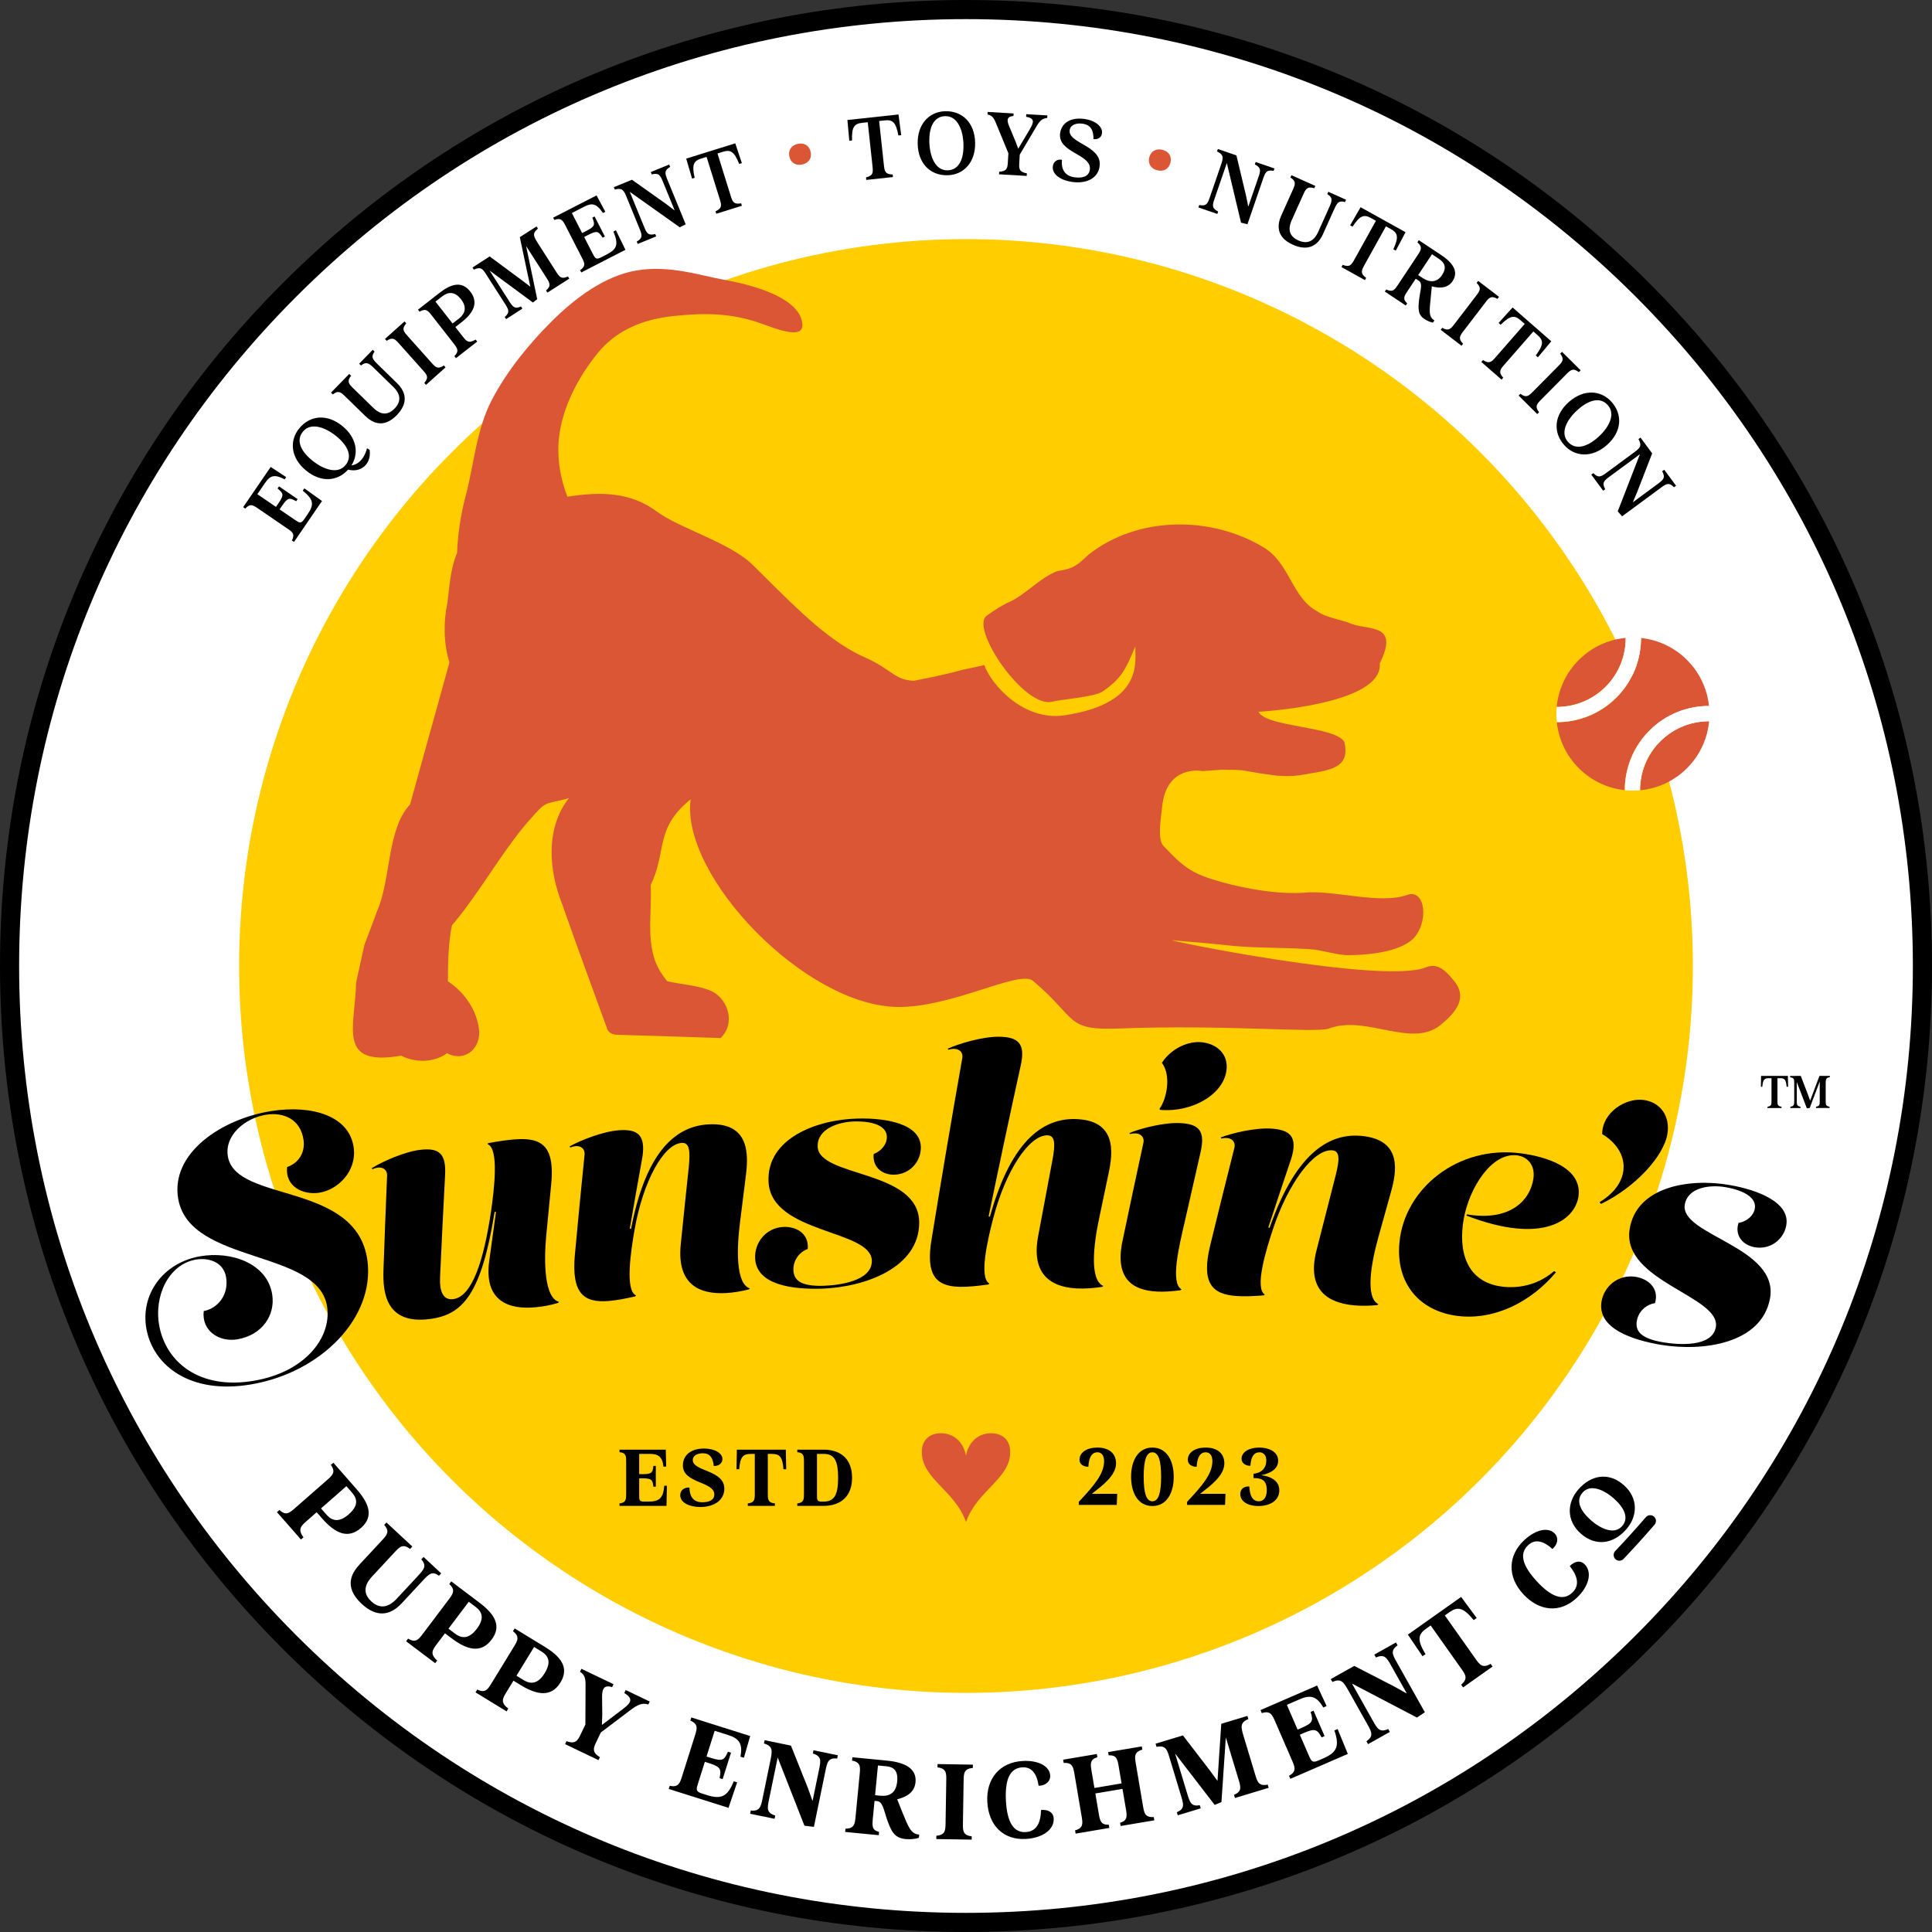 <svg viewBox="0 0 500 500" height="500" width="500" xmlns="http://www.w3.org/2000/svg" id="b"><rect x="0" y="0" width="500" height="500" fill="#333333" stroke="none"/><defs><style>.d{stroke:#000;stroke-linecap:round;stroke-linejoin:round;stroke-width:2.97px;}.d,.e{fill:#fff;}.f,.g,.e,.h{stroke-width:0px;}.g{fill:#db5635;}.h{fill:#ffcd00;}</style></defs><g id="c"><circle r="247.525" cy="250" cx="250" class="e"></circle><path d="m250,500c-66.777,0-129.558-26.005-176.777-73.223C26.005,379.558,0,316.778,0,250S26.005,120.442,73.223,73.223C120.442,26.005,183.223,0,250,0s129.558,26.005,176.777,73.223c47.219,47.219,73.223,109.999,73.223,176.777s-26.005,129.558-73.223,176.777c-47.219,47.218-109.999,73.223-176.777,73.223Zm0-495.05c-65.455,0-126.992,25.49-173.276,71.773C30.44,123.008,4.95,184.545,4.95,250s25.49,126.993,71.773,173.276c46.284,46.284,107.821,71.773,173.276,71.773s126.992-25.489,173.276-71.773c46.284-46.283,71.773-107.821,71.773-173.276s-25.49-126.992-71.773-173.276C376.992,30.44,315.455,4.95,250,4.95Z" class="f"></path><circle r="188.119" cy="250" cx="250" class="h"></circle><path d="m70.426,287.511c10.24-1.575,20.004,1.208,21.111,9.497.821,6.114-4.104,10.964-8.986,11.678-4.209.611-8.783-1.644-8.25-6.653,3.293-1.156,4.69-4.066,4.253-7.04-.786-5.382-5.181-7.2-9.649-6.508-5.416.834-10.854,5.269-9.932,10.796,2.048,12.119,33.406,6.412,36.124,26.985,1.912,14.66-11.897,28.935-30.127,32.018-15.773,2.675-25.231-4.854-27.045-14.198-1.728-8.923,4.169-17.262,13.843-18.957,8.002-1.41,17.405,1.776,18.678,9.878.849,5.375-2.6,10.519-9.035,11.611-4.641.787-9.293-2.175-8.685-7.313,3.926-.775,6.505-4.505,5.789-8.748-.703-4.164-4.804-5.113-7.882-4.568-6.918,1.219-10.895,9.328-9.396,17.223,1.751,9.188,10.23,16.529,24.407,14.136,13.373-2.232,20.161-11.217,19.026-19.105-2.129-15.016-35.412-10.923-38.527-27.868-2.17-11.909,11.269-20.894,24.284-22.864Z" class="f"></path><path d="m141.374,319.697c-.678,7.079-.45,16.189,3.285,17.224-.075.088-.149.177-.224.266-1.849.58-3.803.931-5.771,1.125-6.957.684-13.434-1.533-12.064-11.893.574-4.254,1.159-8.508,1.756-12.762-.115-.015-.229-.03-.344-.045-3.419,21.267-8.188,26.691-16.872,27.76-11.275,1.421-12.073-6.862-11.904-12.55.285-8.201.598-16.404.942-24.608.047-1.643-1.468-2.676-3.746-1.638-.095-.069-.191-.139-.286-.208,2.782-1.765,8.507-4.299,12.594-4.79,4.852-.585,6.746.921,6.449,6.511-.467,8.773-.899,17.544-1.298,26.315-.206,3.868.821,6.113,3.366,5.813,5.005-.589,7.987-10.308,9.815-22.668.824-5.722,2.124-16.389-.915-17.457.077-.089.153-.179.23-.268,11.51-2.022,17.589-2.282,16.233,10.957-.425,4.306-.84,8.612-1.247,12.919Z" class="f"></path><path d="m151.292,298.759c.121-1.639-1.345-2.739-3.664-1.805-.092-.073-.184-.147-.277-.22,2.854-1.638,8.679-3.913,12.779-4.22,4.868-.367,6.949,1.204,6.147,6.793-1.122,6.211-2.219,12.424-3.291,18.638.113.019.227.037.34.056,4.04-21.15,12.351-26.594,20.034-27.017,10.695-.574,10.383,7.851,9.64,13.483-.492,3.871-.976,7.742-1.454,11.614-.91,7.037-1.171,16.152,2.512,17.353-.078.085-.157.17-.235.255-1.955.501-3.998.849-5.97.956-6.811.365-12.677-2.172-11.684-12.489.682-6.769,1.384-13.537,2.106-20.304.362-3.845.223-6.197-1.821-6.071-4.777.292-10.021,10.017-12.199,22.313-1.012,5.693-2.537,15.986.361,17.151-.076.087-.152.174-.228.261-2.599.602-4.878,1.027-6.849,1.187-6.474.531-9.688-1.937-8.754-12.05.8-8.629,1.635-17.258,2.505-25.886Z" class="f"></path><path d="m195.427,325.648c-.194-4.053,2.801-7.938,7.398-8.121,3.257-.13,6.578,1.707,6.212,5.701-2.381.894-3.789,3.143-3.699,5.496.1,2.6,1.892,4.224,7.818,4.036,3.785-.13,12.571-1.139,12.475-6.488-.134-8.124-26.107-6.91-26.735-20.446-.517-11.202,12.477-16.133,23.19-16.347,7.105-.168,16.191,1.294,16.228,7.469.025,3.654-2.819,7.002-6.953,7.06-2.868.04-5.608-1.774-5.253-5.354,1.852-.685,3.44-2.414,3.409-4.443-.041-2.759-3.396-4.094-8.441-3.979-3.85.083-9.616,1.802-9.462,6.511.269,8.027,26.193,5.886,26.271,19.613.057,11.76-14.123,16.774-25.202,17.15-7.48.223-16.918-.889-17.258-7.858Z" class="f"></path><path d="m249.049,273.773c.263-1.624-1.126-2.845-3.558-2.111-.087-.081-.174-.162-.261-.243,3.034-1.39,9.136-3.16,13.319-3.116,4.969.049,6.854,1.791,5.645,7.293-2.87,13.059-5.65,26.128-8.339,39.207.111.028.223.056.334.084,5.762-20.746,14.489-25.488,22.179-25.277,10.704.308,9.703,8.678,8.497,14.231-.809,3.817-1.611,7.636-2.405,11.455-1.485,6.939-2.495,16.001,1.076,17.501-.085.078-.17.157-.256.235-8.933,1.39-19.013.164-16.641-12.946,1.237-6.689,2.493-13.377,3.769-20.062.677-3.802.732-6.157-1.314-6.2-4.784-.102-10.806,9.159-13.986,21.233-1.479,5.59-3.842,15.723-1.052,17.123-.083.081-.166.161-.249.242-11.195,1.55-16.952.988-14.642-12.11,2.52-15.522,5.148-31.035,7.884-46.538Z" class="f"></path><path d="m295.919,295.738c.325-1.611-.989-2.887-3.406-2.251-.082-.084-.164-.169-.246-.253,3.035-1.267,9.097-2.791,13.201-2.58,4.875.248,6.484,2.054,5.242,7.512-1.418,6.156-2.819,12.314-4.202,18.475-1.307,5.622-3.699,15.499-.727,17.035-.087.077-.173.154-.26.23-2.079.298-4.145.44-6.036.351-6.24-.293-11.081-3.224-8.97-13.14,1.769-8.464,3.57-16.923,5.404-25.378Zm4.148-8.757c1.919-2.594,3.087-8.717.628-11.918,2.239-3.476,6.357-5.553,9.927-5.36,3.31.176,7.114,2.274,6.837,6.813-.398,6.322-8.437,11.439-17.232,10.717-.053-.084-.107-.167-.16-.251Z" class="f"></path><path d="m319.476,296.974c.359-1.604-.931-2.906-3.36-2.321-.08-.086-.161-.172-.241-.258,3.062-1.204,9.154-2.603,13.255-2.308,4.87.348,6.696,2.206,5.088,7.618-2.017,5.981-4.01,11.967-5.978,17.958.11.035.219.07.328.105,7.085-20.333,16.105-24.504,23.772-23.8,10.672.996,9.134,9.284,7.574,14.748-1.052,3.758-2.098,7.517-3.137,11.277-1.928,6.829-3.52,15.808-.048,17.534-.09.073-.18.145-.27.218-2.009.21-4.083.256-6.051.073-6.796-.634-12.229-4.001-9.74-14.062,1.664-6.596,3.348-13.189,5.051-19.779.92-3.75,1.126-6.097-.915-6.272-4.771-.409-11.378,8.446-15.33,20.291-1.834,5.484-4.845,15.444-2.148,17.02-.088.075-.176.15-.264.225-2.659.216-4.974.304-6.947.174-6.48-.421-9.297-3.332-6.896-13.199,2.051-8.42,4.137-16.834,6.258-25.242Z" class="f"></path><path d="m396.865,304.88c.414-3.138-1.35-5.502-4.241-5.868-6.564-.832-12.384,8.389-13.818,16.476-1.487,8.5.793,16.333,9.929,17.486,3.794.481,8.981-.14,13.485-4.021.154.103.308.207.462.31-6.393,7.633-15.82,12.432-25.304,11.318-9.885-1.163-16.273-8.32-15.191-19.15,1.344-13.809,15.057-25.034,31.283-22.964,6.64.833,16.112,3.721,15.034,11.201-.893,5.981-9.075,12.615-28.999,4.922.04-.104.081-.209.122-.313,11.228,1.9,16.474-3.671,17.238-9.396Z" class="f"></path><path d="m413.967,311.113c8.307-4.996,8.065-13.171.672-17.625.036-5.739,6.301-9.506,10.876-8.799,4.224.649,6.748,4.182,6.012,8.75-.948,5.852-8.428,13.931-17.199,18.137-.12-.155-.241-.309-.362-.464Z" class="f"></path><path d="m414.454,336.96c.599-4.013,4.303-7.238,8.861-6.518,3.229.509,6.137,2.962,4.998,6.807-2.518.411-4.341,2.341-4.712,4.666-.408,2.569,1.036,4.513,6.904,5.488,3.749.613,12.596,1.345,13.547-3.92,1.45-7.996-24.344-11.888-22.315-25.285,1.679-11.087,15.421-13.383,26.01-11.494,7.027,1.227,15.691,4.442,14.522,10.506-.688,3.588-4.146,6.313-8.227,5.561-2.833-.523-5.175-2.838-4.127-6.28,1.958-.309,3.859-1.693,4.226-3.689.498-2.714-2.546-4.681-7.534-5.556-3.807-.672-9.817-.115-10.584,4.533-1.307,7.924,24.633,10.903,22.034,24.382-2.243,11.544-17.186,13.681-28.161,11.883-7.404-1.246-16.468-4.182-15.441-11.083Z" class="f"></path><path d="m81.95,391.366l-2.606,2.285c-1.439,1.262-2.359,2.105-.807,4.211l-.646.567-6.215-7.088.646-.567c1.684,1.584,2.622.761,4.061-.5l8.214-7.202c1.439-1.262,2.378-2.085,1.027-3.96l.646-.568,6.032,6.88c3.163,3.607,4.531,7.018,1.132,9.997-3.44,3.017-6.786,1.303-10.039-2.408l-1.445-1.647Zm7.693-6.746l-6.567,5.759,1.334,1.522c1.006,1.147,2.791,2.678,5.835.01,2.502-2.194,2.323-3.955.842-5.643l-1.445-1.648Z" class="f"></path><path d="m93.111,404.82l5.699-6.132c1.302-1.401,2.151-2.315.617-4.043l.585-.63,6.701,6.228-.585.629c-1.877-1.442-2.726-.528-4.028.873l-5.737,6.173c-1.057,1.137-3.235,3.766-.291,6.502,1.99,1.85,4.227,1.885,6.623-.693l5.34-5.746c1.661-1.787,2.51-2.701.996-4.411l.585-.629,4.569,4.246-.585.629c-1.775-1.347-2.624-.433-4.285,1.354l-5.34,5.746c-2.963,3.188-6.47,3.787-10.389.145-5.015-4.66-2.191-8.393-.474-10.24Z" class="f"></path><path d="m115.16,422.695l-2.087,2.767c-1.153,1.527-1.882,2.539.066,4.286l-.517.686-7.525-5.676.517-.686c1.971,1.209,2.722.213,3.874-1.314l6.577-8.72c1.152-1.528,1.903-2.524.2-4.086l.517-.686,7.304,5.509c3.829,2.888,5.861,5.948,3.14,9.557-2.755,3.652-6.378,2.655-10.318-.317l-1.748-1.319Zm6.16-8.166l-5.259,6.971,1.616,1.219c1.217.918,3.277,2.055,5.714-1.177,2.003-2.656,1.471-4.343-.323-5.695l-1.748-1.319Z" class="f"></path><path d="m132.881,434.956l-1.809,2.956c-.999,1.631-1.626,2.709.481,4.259l-.449.733-8.039-4.921.449-.733c2.078,1.012,2.73-.052,3.728-1.683l5.702-9.316c.999-1.631,1.65-2.695-.196-4.085l.449-.733,7.802,4.775c4.091,2.504,6.41,5.354,4.05,9.208-2.388,3.901-6.09,3.259-10.299.684l-1.868-1.144Zm5.341-8.724l-4.56,7.448,1.726,1.056c1.3.797,3.461,1.729,5.574-1.723,1.737-2.838,1.042-4.465-.873-5.637l-1.867-1.144Z" class="f"></path><path d="m161.926,437.374l6.226,2.983-.371.775c-1.896-.663-3.377.503-5.104,1.796l-7.188,5.442-1.066,2.225c-.827,1.725-1.366,2.85.838,4.153l-.371.774-8.651-4.145.371-.774c2.396.902,2.935-.223,3.762-1.948l1.125-2.351.044-9.14c.003-2.059.177-3.513-1.44-4.502l.371-.775,8.302,3.978-.371.774c-2.346-.816-2.589.912-2.586,2.574l.051,4.512-.091,2.693,5.461-4.147c2.082-1.585,2.771-2.639.315-4.123l.371-.774Z" class="f"></path><path d="m190.766,461.275l-2.229,6.594-15.466-4.887.259-.82c2.261.482,2.637-.708,3.213-2.532l3.292-10.416c.576-1.825.952-3.014-1.176-3.919l.259-.82,15.229,4.812-1.63,5.621-.899-.284c.743-3.546-.61-4.787-3.148-5.59l-3.517-1.111-2.105,6.663,1.137.359c3.04.961,3.463.542,4.403-1.603l.793.25-2.164,6.848-.793-.25c.455-2.269.366-2.908-2.674-3.87l-1.136-.359-1.771,5.605c-.459,1.454-.652,2.061.961,2.572l1.375.434c3.648,1.153,5.303.425,6.915-3.573l.872.276Z" class="f"></path><path d="m208.185,472.49l-6.902-17.609-.027-.005-2.231,10.832c-.458,2.226-.71,3.448,1.608,4.151l-.173.842-6.326-1.302.174-.842c2.351.258,2.604-.964,3.062-3.19l1.95-9.475c.565-2.742.816-3.964-1.609-4.689l.173-.842,6.814,1.403,4.391,10.979,1.166,3.268.054.011,1.66-8.063c.458-2.226.711-3.448-1.607-4.151l.173-.842,6.298,1.298-.173.841c-2.325-.252-2.577.969-3.035,3.196l-2.985,14.498-2.456-.307Z" class="f"></path><path d="m237.886,474.781l-.082.856c-.862.279-2.269.423-3.345.319-2.844-.275-3.693-1.582-5.02-5.443-.63-1.844-1.011-4.249-2.364-4.379l-.745-.072-.43,4.472c-.184,1.905-.304,3.146,1.608,3.553l-.083.856-8.694-.837.082-.856c2.313,0,2.433-1.242,2.615-3.147l1.048-10.875c.184-1.905.303-3.146-1.967-3.588l.082-.856,8.943.862c4.527.436,7.75,1.972,7.402,5.588-.237,2.457-2.061,3.757-4.744,4.419.535,1.388.964,2.433,1.323,3.331,1.559,3.772,2.208,5.701,4.372,5.797Zm-11.416-10.181l1.325.128c2.457.237,4.112-.745,4.394-3.671.274-2.844-.919-3.766-2.795-3.947l-2.181-.21-.742,7.7Z" class="f"></path><path d="m242.316,475.945l.014-.859c2.333-.184,2.353-1.432,2.384-3.344l.179-10.923c.031-1.913.051-3.16-2.274-3.42l.015-.86,9.149.15-.015.86c-2.332.184-2.352,1.431-2.383,3.344l-.179,10.923c-.031,1.913-.052,3.16,2.273,3.42l-.014.86-9.149-.15Z" class="f"></path><path d="m255.517,466.36c-.346-6.119,3.289-10.258,9.074-10.612,4.152-.254,7.055,1.347,7.2,3.727.095,1.549-1.198,2.656-3.002,2.683-.391-2.754-1.552-4.933-4.209-4.771-3.349.205-4.519,3.332-4.248,8.677.304,5.427,1.922,8.273,5.16,8.075,3.017-.185,3.858-2.791,3.929-5.713,1.877-.198,3.178.639,3.271,2.162.188,3.072-3.134,5.081-7.119,5.325-5.951.364-9.716-3.518-10.058-9.553Z" class="f"></path><path d="m295.642,452.809c-2.204.599-1.996,1.828-1.677,3.714l1.821,10.767c.319,1.886.527,3.116,2.806,2.956l.143.847-8.718,1.475-.143-.847c2.012-.566,1.804-1.796,1.485-3.681l-.86-5.083-7.024,1.187.86,5.084c.319,1.885.527,3.115,2.614,2.988l.144.847-8.718,1.475-.143-.847c2.204-.598,1.996-1.827,1.677-3.714l-1.822-10.767c-.319-1.886-.527-3.116-2.805-2.956l-.143-.847,8.718-1.475.143.847c-2.013.566-1.805,1.796-1.486,3.681l.721,4.264,7.024-1.188-.72-4.264c-.319-1.885-.528-3.115-2.614-2.987l-.143-.848,8.718-1.475.143.847Z" class="f"></path><path d="m323.078,444.9c-2.297.926-1.937,2.12-1.094,4.906l2.872,9.498c.553,1.83.915,3.023,3.233,2.555l.248.822-8.727,2.64-.249-.823c2.112-.87,1.75-2.063,1.197-3.894l-3.314-10.957-1.136,16.732-1.748.731-10.252-13.317,3.161,10.452c.657,2.176,1.018,3.37,3.231,2.932l.248.823-5.943,1.797-.241-.797c2.112-.869,1.751-2.063,1.093-4.239l-3.024-10.002c-.594-1.963-.98-3.149-3.326-2.672l-.249-.822,7.083-2.142,6.784,8.835,2.162,2.936.977-14.773,6.764-2.045.249.822Z" class="f"></path><path d="m346.174,447.474l2.642,6.437-14.875,6.452-.342-.788c2.023-1.119,1.527-2.263.765-4.017l-4.345-10.018c-.761-1.755-1.257-2.899-3.456-2.187l-.341-.788,14.646-6.352,2.454,5.31-.864.375c-1.765-3.163-3.599-3.213-6.04-2.154l-3.381,1.467,2.779,6.408,1.094-.474c2.924-1.269,2.968-1.862,2.271-4.097l.763-.331,2.856,6.585-.763.332c-1.144-2.011-1.63-2.436-4.554-1.167l-1.094.475,2.339,5.39c.606,1.398.86,1.983,2.41,1.31l1.323-.573c3.509-1.522,4.28-3.156,2.876-7.229l.839-.364Z" class="f"></path><path d="m366.697,444.503l-16.76-8.775-.024.014,5.418,9.645c1.114,1.982,1.725,3.07,3.937,2.082l.421.749-5.632,3.165-.421-.749c1.945-1.348,1.334-2.436.22-4.418l-4.74-8.436c-1.372-2.441-1.983-3.529-4.291-2.487l-.422-.749,6.067-3.409,10.516,5.414,3.024,1.704.048-.027-4.034-7.179c-1.114-1.982-1.725-3.07-3.936-2.082l-.422-.749,5.608-3.15.422.749c-1.922,1.333-1.311,2.421-.197,4.403l7.253,12.908-2.057,1.379Z" class="f"></path><path d="m378.645,436.703l-.496-.702c1.841-1.574,1.12-2.593.015-4.155l-7.911-11.179-1.154.816c-2.082,1.474-2.443,2.883-.178,6.613l-.77.545-3.794-5.602,13.783-9.753,4.02,5.442-.77.544c-2.763-3.376-4.213-3.505-6.294-2.032l-1.178.833,7.911,11.179c1.105,1.562,1.825,2.581,3.946,1.352l.496.702-7.627,5.397Z" class="f"></path><path d="m394.223,412.57c-4.166-4.492-4.003-10,.227-13.959,3.037-2.842,6.294-3.46,7.924-1.718,1.061,1.133.77,2.811-.603,3.982-2.056-1.873-4.339-2.812-6.283-.993-2.45,2.293-1.358,5.447,2.258,9.392,3.694,3.987,6.755,5.148,9.123,2.932,2.206-2.065,1.193-4.61-.614-6.907,1.32-1.349,2.855-1.533,3.898-.42,2.103,2.247.824,5.913-2.091,8.64-4.352,4.074-9.727,3.483-13.837-.949Z" class="f"></path><path d="m409.152,396.931c-3.837-3.361-3.656-8.068-.66-11.487,3.306-3.774,7.853-4.506,11.711-1.127,3.836,3.361,3.656,8.068.66,11.487-3.307,3.774-7.875,4.488-11.711,1.127Zm8.449-9.182c-2.398-2.1-5.969-3.828-8.033-1.473-1.937,2.21-.402,4.918,2.204,7.2,2.356,2.064,5.951,3.85,8.033,1.474,1.918-2.189.402-4.918-2.204-7.201Z" class="f"></path><path d="m429.667,191.874c-3.485,3.485-5.222,8.066-5.211,12.644,4.431-.416,8.749-2.32,12.143-5.713,3.393-3.393,5.297-7.711,5.713-12.143-4.578-.011-9.159,1.726-12.644,5.211Z" class="g"></path><path d="m402.88,182.942c4.578.011,9.159-1.726,12.644-5.211,3.485-3.485,5.222-8.066,5.211-12.644-4.431.416-8.749,2.32-12.143,5.713-3.393,3.393-5.297,7.711-5.713,12.143Z" class="g"></path><path d="m426.867,189.073c4.251-4.251,9.836-6.374,15.42-6.37-.461-4.347-2.356-8.572-5.688-11.904-3.332-3.332-7.556-5.227-11.904-5.688.004,5.584-2.119,11.169-6.37,15.42-4.251,4.251-9.836,6.374-15.42,6.37.461,4.347,2.356,8.572,5.688,11.904,3.332,3.332,7.556,5.227,11.904,5.688-.004-5.584,2.119-11.169,6.37-15.42Z" class="g"></path><path d="m424.456,204.518c-.011-4.578,1.726-9.159,5.211-12.644s8.066-5.222,12.644-5.211c.124-1.317.115-2.643-.025-3.959-5.584-.004-11.169,2.119-15.42,6.37-4.251,4.251-6.374,9.836-6.37,15.42,1.316.139,2.642.148,3.959.025Z" class="e"></path><path d="m418.325,180.532c4.251-4.251,6.374-9.836,6.37-15.42-1.316-.139-2.642-.148-3.959-.025.011,4.578-1.726,9.159-5.211,12.644-3.485,3.485-8.066,5.222-12.644,5.211-.123,1.317-.115,2.644.025,3.959,5.584.004,11.169-2.119,15.42-6.37Z" class="e"></path><path d="m427.075,393.613c-2.592,3.003-5.253,5.943-7.983,8.815" class="d"></path><path d="m376.444,254.026c-1.924-2.363-4.071-4.963-7.304-3.724-10.884,4.669-70.258-7.507-65.52-6.963,3.549.408,8.559.667,12.791,1.175,7.749.93,14.434.64,22.317,1.109,3.468.206,7.204,1.592,10.31,1.566,7.924-.067,13.762-1.555,16.589-4.15,4.271-4.192,3.335-13.308-1.591-11.388-7.165,2.496-19.189-1.483-26.832-.597-9.647.567-21.718-2.656-26.218-4.477-4.5-1.821-6.898-4.578-9.847-7.612-1.649-1.696-.723-6.955-.356-10.359,1.176-10.894,10.426-9.051,10.426-9.051l4.786-.342c1.066-.02,4.358.01,5.469.137l4.854.82,3.897.547c3.505.255,5.308.152,8.819-.547,6.192-.98,10.323-1.959,8.887-8.135-2.233-4.131-20.236-3.76-22.216-7.83,0,0,32.313-1.723,31.374-12.518,5.181-10.434-2.818-8.507-7.268-10.218-2.259-1.015-6.755-1.65-8.782-3.186-6.896-3.664-7.121-12.724-14.345-16.825-13.586-8.017-32.304-7.867-44.91,2.037-3.072,2.881-3.918,3.661-8.161,4.314-4.351,1.694-7.779,5.617-11.848,7.735-2.2.931-4.553,2.42-6.462,3.848-4.271,3.277,9.808,24.073,17.035,22.191,2.074-.54,10.997-1.23,12.975-2.595,4.954-3.421,5.952-5.633,8.549-11.788-.379,3.021,3.047,14.695-18.339,17.921-10.49,1.583-18.906-7.767-20.807-13.022-.9.291-3.162.704-5.854,1.304-2.38.687-4.567,1.159-7.015,1.707l-5.272,1.07c-5.21-.177-5.509-2.861-12.909-6.124-.941-.415-1.878-.882-2.812-1.395-8.804-4.842-17.284-13.814-26.092-22.503-5.807-5.728-18.887-9.407-24.721-13.736-6.742-5.003-14.254-5.275-23.205-3.874-1.721-4.476-2.875-10.041-2.086-15.948,1.005-7.53,4.987-15.136,9.891-21.164,4.611-5.669,11.22-8.834,20.097-9.689,6.357-.612,14.044-1.124,22.939,2.221,7.019,2.64,11.025,3.198,9.763-1.253-1.388-4.891-9.392-8.36-19.823-10.252-6.462-1.172-14.387-3.936-22.984-2.447-8.058,1.396-15.656,6.967-21.936,13.231-5.683,5.668-11.445,12.653-15.422,20.273-3.984,7.634-4.635,16.795-6.668,24.447-1.466,5.519-2.154,10.608-2.308,15.128-1.834,4.306-1.961,8.944-2.519,12.949-1.038,4.89-1.002,10.476.537,15.393l-10.195,36.761c-6.015,6.327-4.914,19.441-8.528,27.574-.84,2.404-2.43,6.431-3.306,8.824l-2.13,9.72c-.201,11.341-5.161,21.797,11.642,18.894,3.724,1.883,8.428,1.843,11.884-.621,4.373,2.245,8.403-.803,8.352-5.512-.412-5.368-3.674-10.182-8.115-13.106-.026-4.3.119-10.321,1.051-14.5,1.055-1.207,3.066-3.766,3.991-5.076,4.983-6.652,10.52-15.956,16.04-22.128,4.634-5.3,3.532-3.88,10.188-5.688l.011.023c-6.027,7.675-5.195,18.513-1.806,27.148,2.786,7.963,8.698,24.251,11.639,32.218.266,1.374,1.712,1.906,2.98,1.841,6.545.164,19.969.643,26.457.842,3.861-3.598,2.166-9.912-2.305-12.145-3.521-1.538-7.816-1.701-11.509-2.565-.423-.522-1.208-1.581-1.541-2.154-4.356-6.524-2.298-15.398-2.725-22.753,4.258-8.619.931-14.586,10.343-22.161-2.611,19.835,29.658,53.518,53.643,53.734,14.158.128,31.47-9.692,34.94-6.77,11.72,9.87,8.25,12.87,22.276,12.339,28.129-1.064,51.045,1.236,54.356,0,9.788-3.654,21.714,5.473,29.201-1.197,3.596-2.971,6.647-6.697,3.294-10.956Z" class="g"></path><path d="m78.759,126.384l4.577,3.27-7.251,10.6-.545-.373c.861-1.701.109-2.216-1.226-3.128l-7.48-5.117c-1.334-.913-2.086-1.427-3.36-.008l-.544-.373,7.122-10.412,4.017,2.637-.399.583c-2.717-1.473-3.822-.905-5.031.862l-2.031,2.97,4.811,3.291.668-.978c1.492-2.18,1.249-2.512-.251-3.786l.373-.545,4.811,3.291-.373.545c-1.713-.923-2.129-1.042-3.62,1.138l-.668.977,3.89,2.661c1.259.862,1.635,1.119,2.509-.16l.888-1.297c1.774-2.594,1.41-3.836-1.299-6.047l.412-.601Z" class="f"></path><path d="m94.977,116.01l.672.4c.239,1.546-.143,2.879-.906,3.814-1.021,1.253-2.711,1.813-4.655,1.316-2.777,3.082-7.018,3.385-10.864.249-3.988-3.25-4.41-7.705-1.793-10.917,2.776-3.405,7.197-3.856,11.184-.605,3.688,3.006,4.327,7.051,2.332,10.182,1.342-.169,3.165-1.18,4.029-4.439Zm-5.529,4.333c1.899-2.329.431-5.14-2.375-7.428-2.894-2.359-6.64-3.709-8.682-1.202-1.913,2.347-.431,5.14,2.375,7.427,2.894,2.359,6.64,3.709,8.682,1.203Z" class="f"></path><path d="m94.511,107.634l-5.087-4.959c-1.157-1.129-1.809-1.765-3.291-.602l-.473-.461,4.72-4.841.473.461c-1.188,1.545-.52,2.196.637,3.325l5.119,4.991c1.043,1.017,3.14,2.616,5.493.204,1.684-1.728,1.725-3.628-.297-5.599l-4.727-4.609c-1.516-1.478-2.168-2.114-3.651-.952l-.472-.461,3.512-3.602.473.461c-1.076,1.462-.424,2.098,1.092,3.577l4.728,4.609c2.461,2.4,2.836,5.277-.089,8.276-3.512,3.603-6.448,1.853-8.16.184Z" class="f"></path><path d="m110.249,99.6l-.44-.493c1.259-1.46.653-2.14-.424-3.345l-6.037-6.759c-1.077-1.206-1.683-1.885-3.277-.798l-.44-.493,5.061-4.52.44.492c-1.26,1.461-.653,2.14.423,3.346l6.037,6.759c1.077,1.206,1.683,1.885,3.277.798l.44.492-5.06,4.52Z" class="f"></path><path d="m117.843,84.642l1.851,2.369c.995,1.274,1.556,1.992,3.398.872l.406.521-5.492,4.29-.406-.521c1.317-1.347.756-2.065-.239-3.339l-5.58-7.143c-.996-1.274-1.557-1.992-3.2-1.026l-.406-.521,5.545-4.332c2.926-2.286,5.75-3.22,7.98-.366,2.271,2.907.774,5.579-2.205,7.907l-1.651,1.29Zm-5.146-6.587l4.43,5.671,1.58-1.234c.915-.715,2.677-2.38.602-5.037-1.598-2.046-3.256-2.022-4.961-.69l-1.651,1.29Z" class="f"></path><path d="m139.219,59.159c-1.592,1.315-1.101,2.083.102,3.963l4.551,7.119c.871,1.362,1.361,2.13,3.109,1.31l.356.556-5.66,3.619-.356-.556c1.418-1.205.928-1.972.057-3.335l-5.226-8.174,2.877,13.757-1.116.876-11.219-8.289,4.98,7.79c.981,1.535,1.473,2.302,3.162,1.519l.355.556-4.209,2.718-.355-.556c1.457-1.229.967-1.997-.015-3.532l-4.785-7.483c-.859-1.343-1.349-2.11-3.192-1.23l-.356-.556,4.439-2.865,8.198,6.057,2.328,1.782-2.717-12.832,4.336-2.773.356.556Z" class="f"></path><path d="m159.396,59.592l2.467,5.056-11.427,5.862-.302-.587c1.567-1.086,1.152-1.896.414-3.334l-4.137-8.063c-.738-1.438-1.154-2.249-2.949-1.609l-.302-.587,11.224-5.758,2.274,4.233-.628.322c-1.687-2.589-2.93-2.617-4.834-1.64l-3.2,1.642,2.661,5.186,1.053-.54c2.351-1.206,2.295-1.612,1.584-3.448l.587-.302,2.661,5.186-.587.302c-1.066-1.629-1.375-1.931-3.724-.725l-1.054.54,2.151,4.193c.697,1.358.905,1.763,2.282,1.056l1.398-.717c2.796-1.434,3.068-2.7,1.741-5.935l.648-.333Z" class="f"></path><path d="m175.923,58.829l-12.904-9.162-.021.008,3.632,8.873c.69,1.686,1.036,2.529,2.943,2.019l.249.611-4.784,1.958-.249-.611c1.696-.965,1.351-1.808.661-3.494l-3.2-7.819c-.768-1.876-1.113-2.718-3.147-2.157l-.249-.611,4.699-1.924,8.842,6.273,2.145,1.632.042-.017-2.967-7.25c-.689-1.686-1.035-2.529-2.942-2.019l-.25-.611,4.763-1.95.25.611c-1.676.957-1.33,1.799-.64,3.486l4.658,11.38-1.529.774Z" class="f"></path><path d="m185.371,55.318l-.196-.63c1.817-.828,1.546-1.697,1.066-3.241l-3.377-10.849-1.348.42c-1.956.609-2.536,1.505-1.734,4.999l-.674.21-1.518-5.179,12.696-3.953,1.713,5.118-.696.217c-1.324-3.332-2.309-3.74-4.244-3.138l-1.37.426,3.377,10.849c.481,1.544.751,2.413,2.739,2.057l.196.63-6.631,2.064Z" class="f"></path><path d="m204.273,40.465c-.331-1.629.573-2.904,2.225-3.238,1.696-.343,2.974.467,3.309,2.118.33,1.629-.529,2.894-2.225,3.238-1.651.334-2.979-.489-3.309-2.117Z" class="g"></path><path d="m224.194,46.566l-.071-.657c1.943-.462,1.846-1.368,1.672-2.976l-1.221-11.301-1.404.152c-2.038.22-2.781.988-2.668,4.573l-.702.075-.49-5.377,13.226-1.429.693,5.355-.725.078c-.656-3.526-1.544-4.117-3.56-3.899l-1.426.154,1.221,11.301c.173,1.608.272,2.514,2.292,2.548l.071.657-6.907.746Z" class="f"></path><path d="m237.496,37.247c-.123-5.145,2.99-8.363,7.134-8.462,4.394-.105,7.61,2.962,7.733,8.107.124,5.145-2.989,8.363-7.133,8.462-4.395.105-7.611-2.962-7.734-8.107Zm11.85.195c-.089-3.734-1.499-7.459-4.732-7.381-3.028.072-4.188,3.016-4.102,6.636.089,3.734,1.5,7.459,4.733,7.382,3.005-.072,4.188-3.016,4.101-6.636Z" class="f"></path><path d="m265.597,29.551l5.456.319-.038.659c-1.674.131-2.241,1.261-3.255,2.981l-3.848,6.505-.114,1.956c-.095,1.614-.148,2.524,1.952,2.898l-.039.659-7.163-.419.039-.659c2.107-.128,2.16-1.037,2.254-2.651l.126-2.137-2.877-6.99c-.744-1.732-.959-2.725-2.515-3.044l.039-.659,6.707.392-.038.659c-1.949.16-1.676,1.339-1.034,2.837l1.541,3.695.731,1.937,2.986-5.027c1.139-1.918,1.262-2.847-.95-3.25l.039-.659Z" class="f"></path><path d="m272.473,43.016c.17-1.264,1.243-1.901,2.36-1.659-.249,2.54.814,4.2,3.274,4.531,1.896.255,3.694-.123,3.942-1.974.544-4.04-8.374-4.366-7.694-9.422.365-2.709,2.745-4.181,6.243-3.71,3.115.419,4.81,2.164,4.601,3.721-.155,1.151-1.188,1.656-2.201,1.496-.004-2.023-.494-3.674-2.886-3.996-1.535-.206-3.093.274-3.285,1.695-.465,3.453,8.471,3.989,7.752,9.338-.407,3.024-3.257,4.571-7.095,4.055-2.911-.392-5.298-1.954-5.012-4.075Z" class="f"></path><path d="m297.418,40.769c.385-1.617,1.74-2.395,3.379-2.004,1.683.4,2.503,1.672,2.114,3.311-.385,1.617-1.696,2.405-3.379,2.004-1.639-.391-2.498-1.695-2.114-3.312Z" class="g"></path><path d="m321.176,57.619l-3.664-15.391-.021-.007-3.116,9.064c-.593,1.722-.889,2.584.882,3.457l-.215.625-4.888-1.68.216-.625c1.911.393,2.207-.468,2.799-2.191l2.747-7.987c.658-1.916.954-2.777-.945-3.695l.215-.624,4.801,1.65,2.514,10.543.537,2.64.044.015,2.546-7.406c.593-1.722.889-2.583-.881-3.457l.215-.625,4.865,1.673-.215.625c-1.89-.385-2.186.476-2.779,2.198l-3.997,11.625-1.659-.426Z" class="f"></path><path d="m331.614,55.727l2.913-6.481c.663-1.475,1.037-2.306-.565-3.3l.271-.602,6.17,2.773-.271.602c-1.859-.586-2.241.266-2.905,1.74l-2.932,6.523c-.598,1.329-1.381,3.849,1.694,5.231,2.202.99,4.001.375,5.159-2.201l2.707-6.024c.868-1.932,1.241-2.762-.359-3.757l.271-.602,4.591,2.063-.271.602c-1.744-.509-2.117.322-2.986,2.254l-2.707,6.024c-1.41,3.137-3.985,4.477-7.808,2.759-4.591-2.063-3.955-5.423-2.974-7.604Z" class="f"></path><path d="m347.167,69.117l.321-.577c1.854.743,2.296-.054,3.081-1.467l5.518-9.936-1.234-.686c-1.793-.995-2.841-.796-4.816,2.198l-.618-.343,2.701-4.674,11.629,6.458-2.522,4.775-.637-.354c1.498-3.259,1.113-4.254-.659-5.239l-1.254-.697-5.519,9.936c-.785,1.414-1.227,2.21.403,3.402l-.321.577-6.073-3.373Z" class="f"></path><path d="m371.231,82.921l-.391.588c-.689-.157-1.549-.509-2.156-.912-1.67-1.109-1.811-2.461-1.306-5.898.287-1.915.797-3.381-.152-4.011l-.835-.555-2.079,3.131c-.894,1.347-1.399,2.106-.133,3.247l-.365.55-5.426-3.603.365-.551c1.694.825,2.198.066,3.093-1.282l5.014-7.552c.894-1.347,1.399-2.106-.038-3.36l.365-.551,5.806,3.856c2.961,1.965,4.588,4.249,2.937,6.735-1.159,1.746-3.136,1.964-5.38,1.349-.105,1.188-.211,2.13-.279,2.932-.353,3.457-.584,4.998.959,5.886Zm-4.21-11.737l1.119.744c1.955,1.298,3.799,1.155,5.046-.723,1.236-1.859.809-3.154-.822-4.237l-1.766-1.172-3.578,5.389Z" class="f"></path><path d="m372.853,85.357l.402-.525c1.671.965,2.225.242,3.209-1.042l5.513-7.198c.984-1.284,1.538-2.007.171-3.37l.402-.525,5.388,4.128-.401.525c-1.672-.964-2.226-.241-3.209,1.043l-5.514,7.197c-.983,1.284-1.537,2.007-.171,3.37l-.401.525-5.389-4.129Z" class="f"></path><path d="m383.367,93.676l.434-.497c1.657,1.115,2.257.429,3.32-.788l7.479-8.557-1.064-.929c-1.543-1.349-2.61-1.374-5.169,1.139l-.531-.465,3.62-4.004,10.014,8.752-3.466,4.139-.548-.48c2.147-2.872,1.979-3.926.453-5.26l-1.08-.944-7.478,8.557c-1.065,1.217-1.664,1.903-.32,3.411l-.434.497-5.23-4.571Z" class="f"></path><path d="m393.021,102.378l.465-.469c1.535,1.168,2.176.521,3.315-.628l6.38-6.44c1.139-1.149,1.78-1.796.597-3.32l.465-.469,4.822,4.777-.465.469c-1.535-1.168-2.176-.521-3.315.628l-6.38,6.44c-1.138,1.149-1.779,1.796-.597,3.32l-.465.469-4.822-4.777Z" class="f"></path><path d="m406.026,104.027c3.859-3.404,8.323-3.093,11.064.014,2.907,3.295,2.63,7.729-1.228,11.134-3.859,3.404-8.323,3.093-11.064-.015-2.907-3.295-2.63-7.729,1.228-11.133Zm7.474,9.193c2.8-2.47,4.743-5.945,2.604-8.369-2.002-2.271-5.002-1.265-7.716,1.13-2.8,2.47-4.743,5.945-2.604,8.37,1.988,2.253,5.002,1.264,7.716-1.131Z" class="f"></path><path d="m418.67,132.341l5.727-14.754-.014-.018-7.715,5.692c-1.467,1.082-2.2,1.623-1.239,3.347l-.531.392-3.07-4.16.532-.393c1.351,1.409,2.084.868,3.549-.213l6.799-5.017c1.631-1.203,2.364-1.744,1.322-3.579l.532-.392,3.015,4.087-3.919,10.109-1.058,2.479.027.037,6.304-4.652c1.466-1.081,2.199-1.622,1.238-3.347l.531-.392,3.056,4.141-.532.392c-1.337-1.39-2.07-.849-3.536.232l-9.896,7.301-1.124-1.293Z" class="f"></path><path d="m249.969,393.798c-2.941-8.169-11.405-11.045-11.405-18.038,0-2.712,1.634-4.836,4.967-4.836,3.693,0,5.947,2.778,6.47,5.817.523-3.039,2.745-5.817,6.47-5.817,3.333,0,4.967,2.124,4.967,4.836,0,6.994-8.464,9.869-11.405,18.038h-.066Z" class="g"></path><path d="m172.594,384.503l-.104,5.217h-12.162v-.644c1.726-.166,1.726-1.102,1.726-2.537v-8.19c0-1.435,0-2.371-1.726-2.537v-.644h11.974l.104,4.386h-.707c-.27-2.702-1.517-3.284-3.513-3.284h-2.765v5.239h.893c2.391,0,2.599-.395,2.787-2.142h.623v5.385h-.623c-.188-1.726-.395-2.162-2.787-2.162h-.893v4.407c0,1.143,0,1.621,1.269,1.621h1.081c2.868,0,3.887-.893,4.136-4.115h.686Z" class="f"></path><path d="m176.048,386.934c0-1.31,1.122-2.059,2.369-1.954.063,2.39,1.061,3.804,3.326,3.804,1.58,0,3.119-.456,3.119-2.016,0-3.43-8.129-2.807-8.129-7.504,0-2.682,2.099-4.387,5.488-4.387,2.744,0,4.74,1.184,4.74,2.744,0,1.184-1.101,1.829-2.225,1.767-.249-1.974-.872-3.284-2.868-3.284-1.269,0-2.578.54-2.578,1.746,0,3.014,8.169,2.515,8.169,7.421,0,2.869-2.515,4.74-6.236,4.74-2.724,0-5.176-1.061-5.176-3.077Z" class="f"></path><path d="m193.533,389.72v-.644c1.808-.166,1.808-1.102,1.808-2.537v-10.268h-1.06c-1.913,0-2.744.706-2.972,3.97h-.708l.104-5.072h12.661l.103,5.072h-.707c-.228-3.264-1.06-3.97-2.972-3.97h-1.081v10.268c0,1.435,0,2.371,1.829,2.537v.644h-7.006Z" class="f"></path><path d="m206.34,389.72v-.644c1.726-.166,1.726-1.102,1.726-2.537v-8.19c0-1.435,0-2.371-1.726-2.537v-.644h6.819c4.595,0,7.36,2.578,7.36,7.276s-2.807,7.276-7.38,7.276h-6.798Zm6.84-1.102c2.994,0,3.721-2.182,3.721-6.174s-.727-6.174-3.679-6.174h-1.788v10.976c0,.852.083,1.371,1.102,1.371h.644Z" class="f"></path><path d="m289.125,386.601l-.104,2.869h-9.832v-.79c3.825-4.095,6.549-7.171,6.549-10.54,0-1.434-.645-2.286-1.706-2.286-1.497,0-2.224,1.33-2.369,3.742-1.207.02-2.288-.603-2.288-1.809,0-1.913,1.934-3.16,4.595-3.16,3.201,0,4.864,1.643,4.864,4.095,0,3.181-3.638,5.821-6.278,7.879h6.569Z" class="f"></path><path d="m292.724,382.194c0-4.22,1.851-7.567,5.509-7.567,3.679,0,5.529,3.346,5.529,7.567s-1.85,7.567-5.529,7.567c-3.659,0-5.509-3.346-5.509-7.567Zm7.775,0c0-4.137-.645-6.34-2.265-6.34s-2.245,2.203-2.245,6.34c0,4.074.623,6.34,2.245,6.34s2.265-2.265,2.265-6.34Z" class="f"></path><path d="m317.152,386.601l-.103,2.869h-9.833v-.79c3.825-4.095,6.548-7.171,6.548-10.54,0-1.434-.644-2.286-1.704-2.286-1.497,0-2.225,1.33-2.371,3.742-1.205.02-2.286-.603-2.286-1.809,0-1.913,1.933-3.16,4.594-3.16,3.201,0,4.864,1.643,4.864,4.095,0,3.181-3.637,5.821-6.278,7.879h6.569Z" class="f"></path><path d="m331.082,385.686c0,2.702-2.473,4.074-5.384,4.074-2.889,0-4.718-1.268-4.718-3.097,0-1.164.81-2.079,2.349-1.955.083,2.183.769,3.825,2.432,3.825,1.144,0,2.079-.852,2.079-2.889,0-2.806-1.58-3.118-3.43-3.118v-1.123c1.996-.188,3.306-1.392,3.306-3.431,0-1.537-.894-2.119-1.767-2.119-1.475,0-2.204,1.226-2.35,3.492-1.184.02-2.286-.625-2.286-1.809,0-1.746,1.913-2.91,4.573-2.91,2.349,0,4.906.998,4.906,3.409,0,2.37-2.411,3.346-4.407,3.742,2.307.27,4.697,1.33,4.697,3.908Z" class="f"></path><path d="m457.427,286.754v-.344c1.033-.131,1.033-.605,1.033-1.448v-5.926h-.736c-1.069,0-1.496.357-1.639,2.221h-.368l.047-2.815h6.935l.059,2.815h-.38c-.142-1.864-.57-2.221-1.627-2.221h-.748v5.926c0,.843,0,1.318,1.045,1.448v.344h-3.621Z" class="f"></path><path d="m473.557,278.785c-1.069.131-1.069.606-1.069,1.769v4.406c0,.843,0,1.318.998,1.448v.344h-3.503v-.344c.962-.131.962-.605.962-1.448v-5.059l-2.6,6.851-.736.072-2.6-6.792v4.821c0,.95,0,1.425.962,1.556v.344l-2.613.012v-.344c.986-.131.986-.605.986-1.556v-4.63c0-.832,0-1.306-1.057-1.437v-.345l2.755-.012,1.9,4.964.523,1.437,2.41-6.401h2.684v.344Z" class="f"></path></g></svg>
